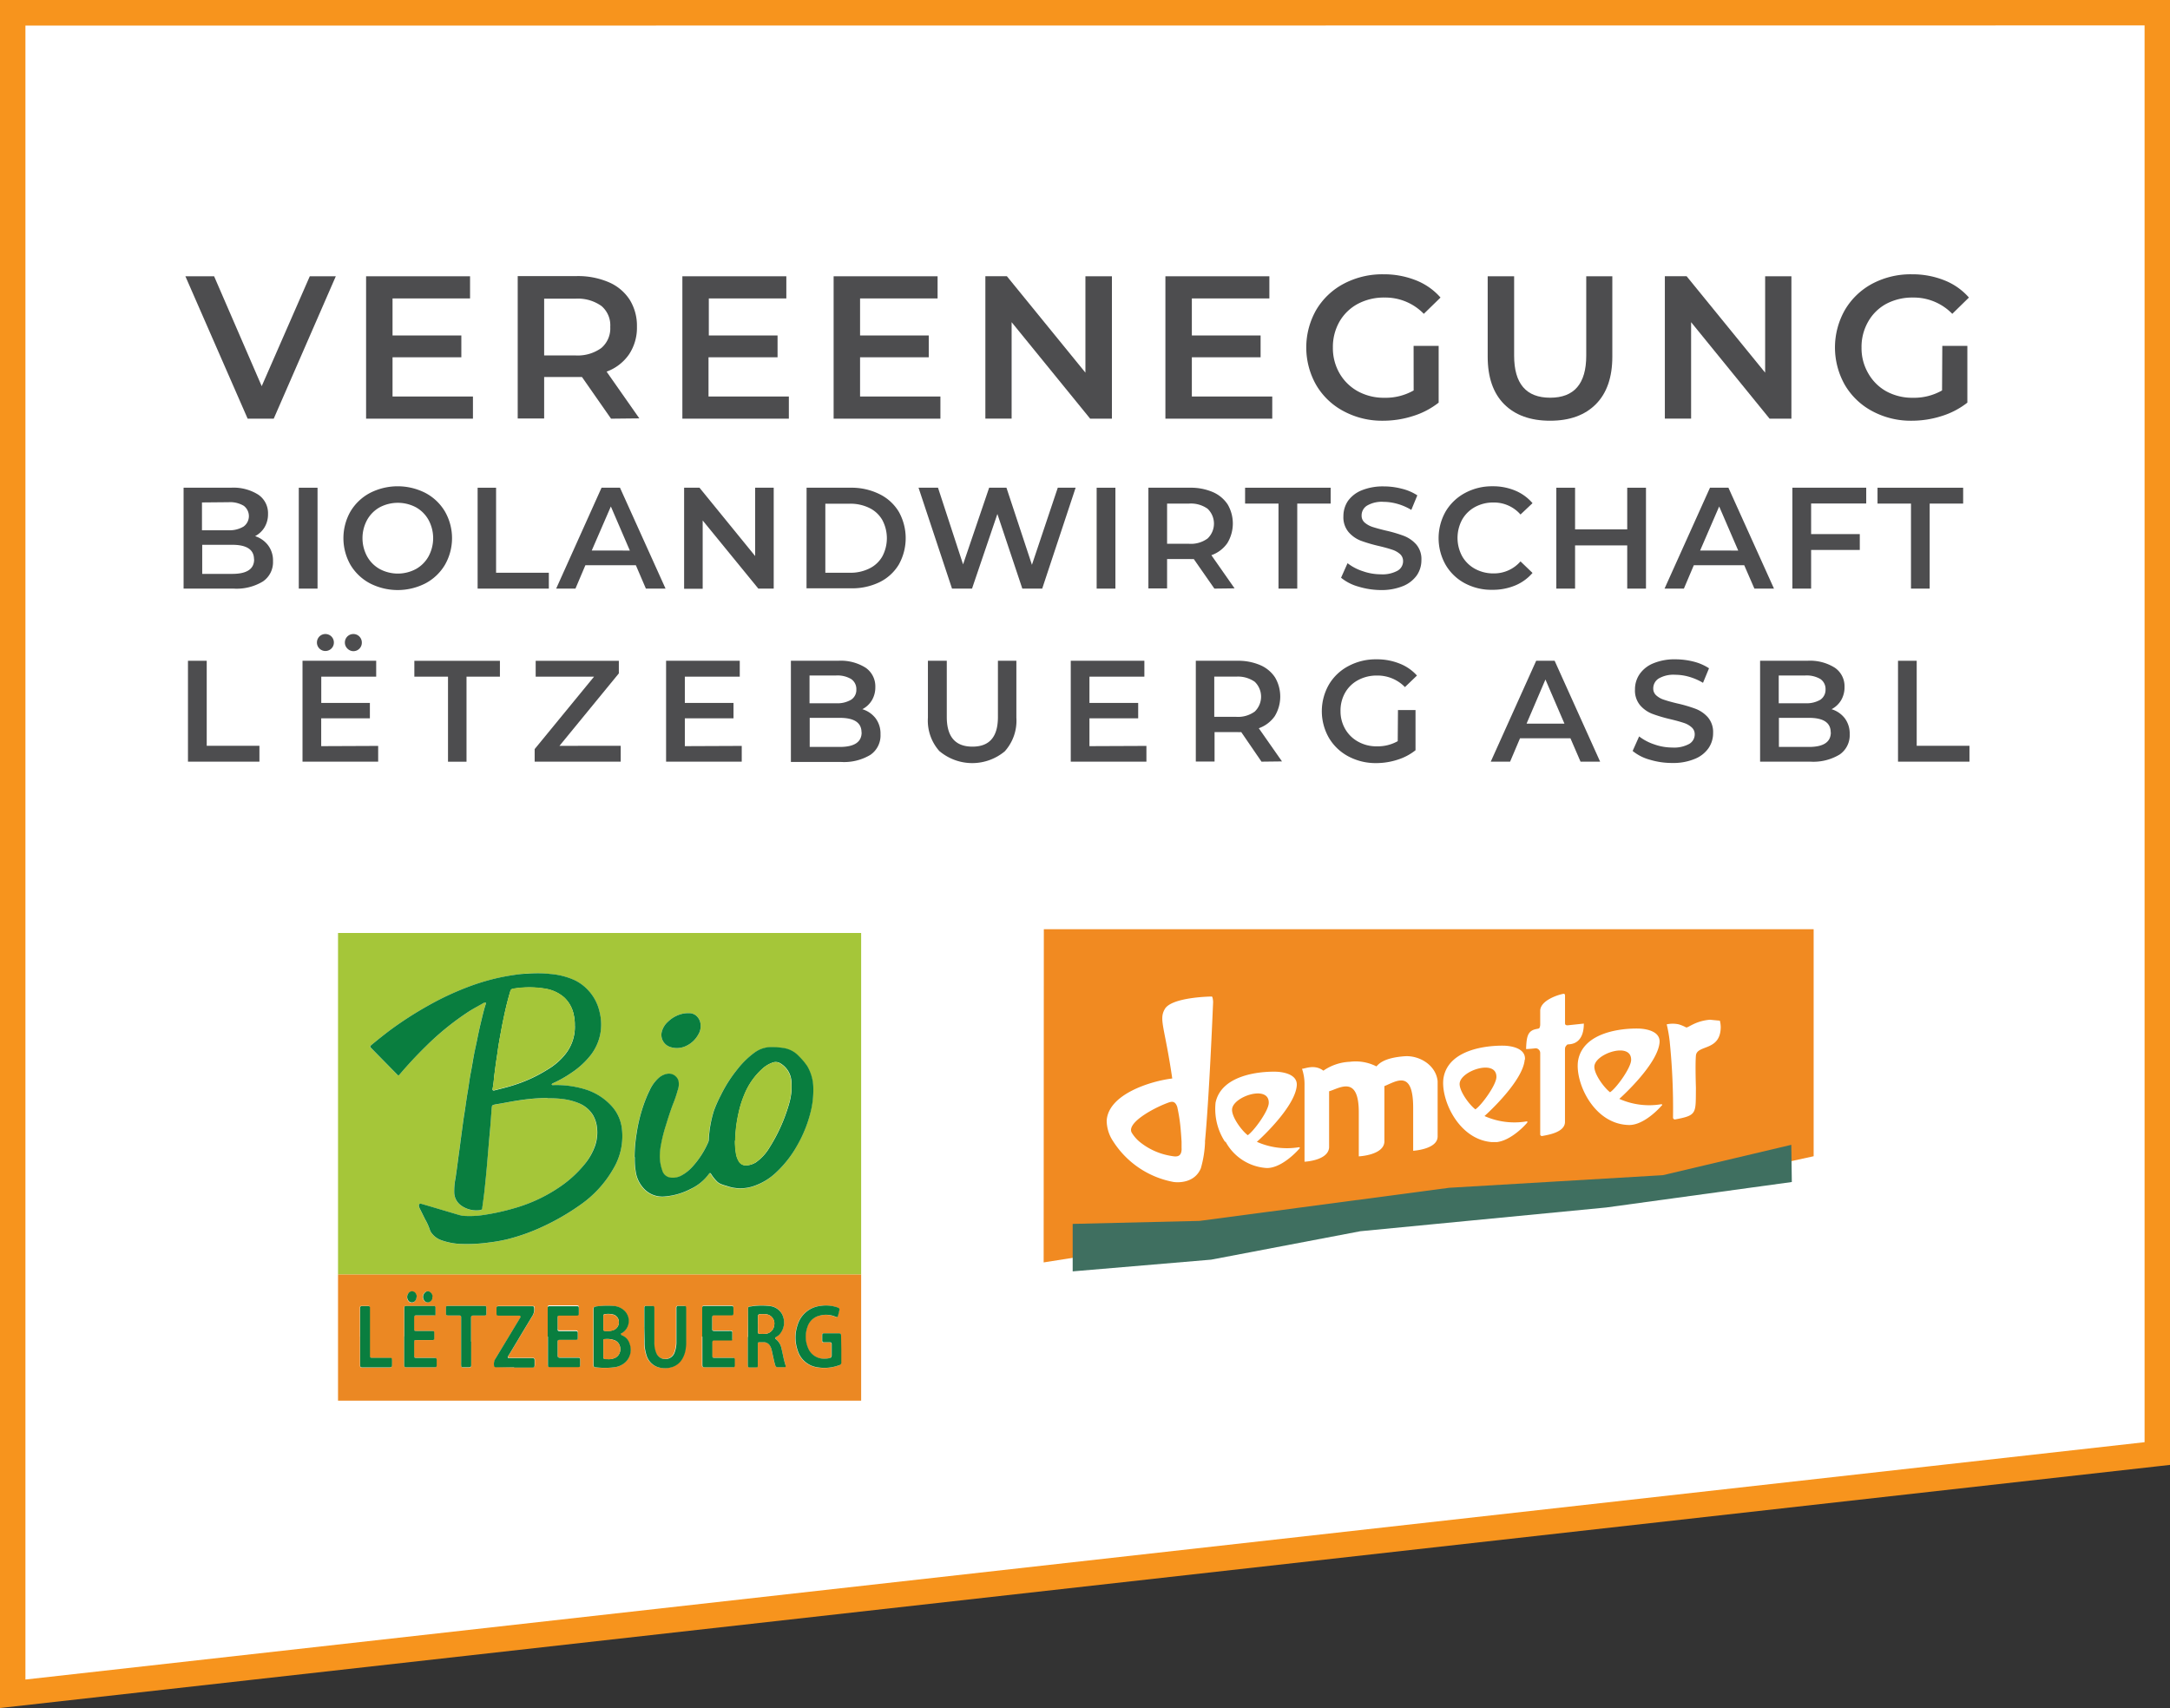 <svg id="Layer_1" data-name="Layer 1" xmlns="http://www.w3.org/2000/svg" viewBox="0 0 361.1 284.26"><rect x="0" y="0" width="361.1" height="284.26" fill="#333333" stroke="none"/><defs><style>.cls-1{fill:#fff;}.cls-2{fill:#f7941d;}.cls-3{fill:#a5c639;}.cls-4{fill:#eb8823;}.cls-5{fill:#097e3f;}.cls-6{fill:#ec7423;}.cls-7{fill:#f18a21;}.cls-8{fill:#3f6f60;}.cls-9{fill:#4d4d4f;}</style></defs><title>20190725_logo_bio_letz_vereenegung_définitif</title><polygon class="cls-1" points="2.12 2.12 2.12 281.89 358.98 241.91 358.98 2.12 2.12 2.12"/><path class="cls-2" d="M117.45,563.64V279.38h361.1v243.8l-1.88.21Zm4.23-280V558.9l352.64-39.5V283.61Z" transform="translate(-117.45 -279.38)"/><path class="cls-3" d="M232,448a4.29,4.29,0,0,0-.85.07,5,5,0,0,0-2.51,1.32,3.39,3.39,0,0,0-1.07,1.72,2.12,2.12,0,0,0,1.33,2.49,3.53,3.53,0,0,0,2.69-.13,4.46,4.46,0,0,0,2.06-1.92,2.62,2.62,0,0,0,.38-1.66,2.13,2.13,0,0,0-.76-1.5A1.85,1.85,0,0,0,232,448M223.05,472a12.7,12.7,0,0,0,.21,2.75,5.18,5.18,0,0,0,1.12,2.29,4.17,4.17,0,0,0,3.67,1.51,11.3,11.3,0,0,0,4.25-1.22,8,8,0,0,0,3.07-2.53c.15-.21.27-.19.4.06a7.16,7.16,0,0,0,.94,1.18,2.16,2.16,0,0,0,.67.44,8,8,0,0,0,.94.31,6.84,6.84,0,0,0,4.31.1,9.85,9.85,0,0,0,3.92-2.33,17.93,17.93,0,0,0,3.49-4.45,21.08,21.08,0,0,0,2.43-6.33,14.54,14.54,0,0,0,.28-3.29,7.3,7.3,0,0,0-1-3.62,10.87,10.87,0,0,0-1.42-1.69,4.36,4.36,0,0,0-2.56-1.34,13.2,13.2,0,0,0-2-.15,4.68,4.68,0,0,0-2.82.93,14.33,14.33,0,0,0-2.79,2.71,22.82,22.82,0,0,0-2.83,4.43,21.14,21.14,0,0,0-1.12,2.53,18.38,18.38,0,0,0-.85,4.77,1.45,1.45,0,0,1-.11.5,15,15,0,0,1-2.57,4,7,7,0,0,1-2,1.57,3,3,0,0,1-1.8.26,1.6,1.6,0,0,1-1.27-1.2,7.38,7.38,0,0,1-.4-2.24,11.19,11.19,0,0,1,.2-2.08,25.82,25.82,0,0,1,.81-3.14c.35-1.16.72-2.32,1.15-3.46a22.12,22.12,0,0,0,.82-2.37,3,3,0,0,0,.13-1.58,1.67,1.67,0,0,0-1.77-1.2,2.91,2.91,0,0,0-1.57.74,6.29,6.29,0,0,0-1.45,2,20.56,20.56,0,0,0-1.29,3.32,23.78,23.78,0,0,0-.88,3.8,25.22,25.22,0,0,0-.35,4.07m-14.51-9.9a18,18,0,0,1,2.64.14,10.32,10.32,0,0,1,2.63.7,4.93,4.93,0,0,1,2.34,2,5.43,5.43,0,0,1,.64,2,6.88,6.88,0,0,1-.29,3,10.08,10.08,0,0,1-1.82,3.26,19.21,19.21,0,0,1-3.54,3.32,26,26,0,0,1-8.23,3.94,37.42,37.42,0,0,1-4.89,1.07,14.87,14.87,0,0,1-3,.18,4.33,4.33,0,0,1-1.12-.16l-4.52-1.34-1.74-.51c-.36-.1-.52.07-.43.43a1.74,1.74,0,0,0,.14.38c.28.59.58,1.17.87,1.75a9.41,9.41,0,0,1,.8,1.77,1.72,1.72,0,0,0,.21.43,3.48,3.48,0,0,0,1.71,1.29,10.83,10.83,0,0,0,3.43.62,26.36,26.36,0,0,0,4.52-.25,27.16,27.16,0,0,0,3-.53,32.86,32.86,0,0,0,5.92-2.11,39.53,39.53,0,0,0,6.27-3.64,18.45,18.45,0,0,0,5.47-6,10.57,10.57,0,0,0,1.4-6.8,6.7,6.7,0,0,0-1.66-3.59,9.81,9.81,0,0,0-4.57-2.86,16.3,16.3,0,0,0-5.2-.66h-.11a.12.12,0,0,1-.07-.21.62.62,0,0,1,.19-.12,19.38,19.38,0,0,0,3.07-1.74,13.57,13.57,0,0,0,3.24-3,8.38,8.38,0,0,0,1.53-3.43,8.53,8.53,0,0,0-.11-3.66,7.73,7.73,0,0,0-1.91-3.64,7.55,7.55,0,0,0-2.17-1.63,12.17,12.17,0,0,0-4.15-1.07,18.47,18.47,0,0,0-3.24-.07c-.54,0-1.08,0-1.62.09a36.21,36.21,0,0,0-4.1.7,37.73,37.73,0,0,0-4,1.18,48.12,48.12,0,0,0-7.3,3.35,60.38,60.38,0,0,0-6.52,4.21c-1,.76-2,1.56-3,2.39-.26.22-.26.26,0,.49l4.29,4.37c.22.22.27.22.46,0,1.34-1.6,2.77-3.12,4.26-4.58a45.42,45.42,0,0,1,7.29-5.91c.81-.51,1.66-1,2.49-1.43.09-.05.18-.11.27,0s0,.16,0,.24c-.29.84-.48,1.7-.69,2.56-.27,1.1-.52,2.22-.74,3.34-.18.9-.38,1.8-.56,2.7s-.31,1.85-.49,2.76c-.22,1.09-.34,2.18-.53,3.27-.16.9-.27,1.8-.41,2.7s-.24,1.5-.34,2.25c-.19,1.38-.37,2.75-.55,4.13-.11.82-.23,1.63-.33,2.44s-.25,1.88-.4,2.81a11.62,11.62,0,0,0-.2,2.5,2.73,2.73,0,0,0,1.08,2,4.33,4.33,0,0,0,3.09.83c.36,0,.45-.11.5-.47.12-.91.26-1.83.36-2.74.16-1.5.31-3,.44-4.51.14-1.69.28-3.38.44-5.07.13-1.43.22-2.86.33-4.29,0-.34.08-.4.4-.48l.21-.05c1.3-.2,2.59-.48,3.89-.67a33,33,0,0,1,4.77-.4M173.7,491.49V434.65h87.05v56.84H173.7" transform="translate(-117.45 -279.38)"/><path class="cls-4" d="M189.38,495.21a.91.91,0,0,0-.34-.74.61.61,0,0,0-.74-.11,1,1,0,0,0-.33,1.41.71.71,0,0,0,.71.36.83.83,0,0,0,.64-.6,1.65,1.65,0,0,0,.06-.32m-2.61,0a.84.84,0,0,0-.1-.39.76.76,0,0,0-.64-.49.73.73,0,0,0-.67.37,1,1,0,0,0,0,1.16.71.71,0,0,0,1.26-.12,1.12,1.12,0,0,0,.12-.53m-9.39,6.65h0v4.67c0,.39.05.45.45.45h4.45c.33,0,.39-.07.39-.39s0-.57,0-.85-.07-.35-.34-.35h-3c-.23,0-.3-.07-.32-.3a1.61,1.61,0,0,1,0-.22V497a.25.25,0,0,0-.27-.28h-1.11a.24.24,0,0,0-.26.25v4.83m18.48.84h0c0-1.23,0-2.47,0-3.72,0-.62,0-.62.64-.61h1.58c.26,0,.33-.07.34-.33s0-.66,0-1a.24.24,0,0,0-.25-.27H192c-.26,0-.32.07-.33.34v.85c0,.35.06.4.41.4h1.66c.41,0,.46.05.46.47V506c0,.2,0,.4,0,.59s.07.37.37.38h.88c.36,0,.42-.07.42-.44Zm38.44-.8h0v4.64c0,.37.06.44.45.44h4.68a.26.26,0,0,0,.27-.29v-1a.25.25,0,0,0-.28-.27h-3.06c-.33,0-.41-.06-.41-.37V502.8c0-.32.08-.39.4-.4H239c.23,0,.3-.07.3-.28s0-.64,0-1-.08-.28-.28-.3h-2.66c-.35,0-.41-.06-.41-.41v-1.73c0-.4.07-.46.44-.46h2.73c.32,0,.37-.06.38-.36v-.81c0-.33-.05-.39-.39-.39h-4.42c-.33,0-.39.07-.39.4v4.72m-25.72,0h0v4.09c0,.21,0,.41,0,.62s.06.36.37.38h4.71c.24,0,.31-.08.32-.32v-.77c0-.42,0-.47-.46-.47h-2.87c-.37,0-.42-.05-.42-.43s0-.54,0-.81c0-.46,0-.91,0-1.37,0-.29.08-.36.37-.37h2.62c.3,0,.36-.07.37-.37v-.77c0-.36-.05-.4-.42-.4h-2.54c-.35,0-.4-.05-.4-.41v-1.73c0-.41.05-.46.47-.46h2.65c.37,0,.42-.05.42-.43v-.66c0-.43,0-.47-.45-.47h-4.5a.23.23,0,0,0-.23.24,1.61,1.61,0,0,0,0,.22c0,1.54,0,3.09,0,4.64M203,506.93H206c.4,0,.46-.07.46-.48,0-.23,0-.46,0-.7s-.06-.39-.39-.39h-3.6a1.51,1.51,0,0,1-.3,0c-.16,0-.22-.11-.15-.26a3.85,3.85,0,0,1,.23-.38c1.26-2.1,2.52-4.21,3.79-6.3a2.07,2.07,0,0,0,.35-1.25c0-.42,0-.45-.48-.45h-5.41c-.31,0-.37.06-.38.37v.81c0,.34.06.39.42.39h3.42c.16,0,.22.12.15.26s-.15.23-.21.35c-1.31,2.16-2.61,4.33-3.93,6.49a1.81,1.81,0,0,0-.28,1c0,.43.06.49.49.49Zm-18.3-5.14h0v4.68a1.2,1.2,0,0,0,0,.19.27.27,0,0,0,.28.27h4.79c.26,0,.32-.08.33-.35s0-.51,0-.77,0-.44-.45-.44h-2.91c-.33,0-.39-.06-.39-.38v-2.17c0-.37,0-.42.43-.42q1,0,2.07,0h.58a.23.23,0,0,0,.26-.25c0-.35,0-.69,0-1a.25.25,0,0,0-.26-.26h-2.69c-.35,0-.4-.06-.4-.41,0-.58,0-1.16,0-1.73,0-.4,0-.46.44-.46h2.8c.23,0,.3-.07.31-.28s0-.66,0-1a.25.25,0,0,0-.27-.28h-4.46c-.42,0-.46,0-.46.46Zm39.94-1.53h0v2.36a7,7,0,0,0,.3,2.22,3,3,0,0,0,1.78,2,3.81,3.81,0,0,0,2.14.14,3,3,0,0,0,2.07-1.46,4.59,4.59,0,0,0,.56-1.67,7.31,7.31,0,0,0,.08-1.32c0-1.77,0-3.54,0-5.31,0-.48,0-.51-.53-.51h-.77c-.26,0-.32.08-.33.34a1.62,1.62,0,0,0,0,.22v5.34a5,5,0,0,1-.3,1.84,1.62,1.62,0,0,1-1.58,1.1,1.6,1.6,0,0,1-1.49-1.07,4.68,4.68,0,0,1-.3-1.77V498.6c0-.5,0-1,0-1.51,0-.28-.07-.35-.35-.36h-.88c-.38,0-.42,0-.42.43v3.1m17.27,1.62h0v4.65c0,.34.06.39.42.4h.84c.35,0,.4-.06.4-.42s0-.81,0-1.22v-2.14c0-.37,0-.42.42-.41.22,0,.45,0,.67,0a1.24,1.24,0,0,1,1,.71,2.76,2.76,0,0,1,.22.59c.06.3.12.6.19.9.12.54.22,1.08.39,1.61a.4.4,0,0,0,.41.35h1.06c.24,0,.3-.1.24-.34s-.18-.62-.26-.93c-.14-.62-.26-1.25-.41-1.87a2.49,2.49,0,0,0-.91-1.51c-.18-.13-.17-.26,0-.37a3,3,0,0,0,.54-.39,3,3,0,0,0,.45-3.46,2.66,2.66,0,0,0-2.17-1.33,11.24,11.24,0,0,0-3,.08c-.44.06-.47.1-.47.54Zm15.51,2h0V501.7c0-.34-.07-.4-.41-.41h-2.4c-.32,0-.38.07-.37.4v.7c0,.34,0,.4.41.39l.81,0c.29,0,.36.09.36.38,0,.6,0,1.2,0,1.81,0,.29-.08.39-.37.46a3.72,3.72,0,0,1-.81.09,2.82,2.82,0,0,1-2.74-1.75,4.8,4.8,0,0,1-.09-3.59,2.77,2.77,0,0,1,2-1.84,4.1,4.1,0,0,1,2.63.18c.29.12.37.08.45-.21s.13-.55.2-.83,0-.37-.25-.48l-.24-.08a5.85,5.85,0,0,0-2.66-.2,4.47,4.47,0,0,0-3.78,3.15,6.48,6.48,0,0,0,0,4.26,4,4,0,0,0,3.22,2.81,7,7,0,0,0,3.69-.34.43.43,0,0,0,.35-.5Zm-41.23-2h0v1c0,1.21,0,2.41,0,3.61,0,.33.07.43.35.45a12.53,12.53,0,0,0,3.12,0,3.33,3.33,0,0,0,1.79-.8,2.85,2.85,0,0,0,.76-3.08,2.13,2.13,0,0,0-1.25-1.42c-.1,0-.22-.07-.22-.21s.11-.15.2-.2a2.36,2.36,0,0,0,.37-3.73,3,3,0,0,0-1.79-.77,14.13,14.13,0,0,0-2.68.06,1.35,1.35,0,0,0-.29.05c-.3.07-.36.14-.36.45ZM173.7,491.49h87.05v21H173.7Z" transform="translate(-117.45 -279.38)"/><path class="cls-5" d="M213.1,450.07a7.09,7.09,0,0,0-.18-1.81,5.34,5.34,0,0,0-1.6-2.88,6.29,6.29,0,0,0-3.1-1.44,16.07,16.07,0,0,0-5.36,0,.53.53,0,0,0-.49.42c-.36,1.21-.67,2.43-.94,3.67-.17.79-.34,1.58-.49,2.38-.18,1-.36,1.93-.52,2.9-.12.75-.21,1.51-.33,2.26-.16,1-.27,2-.41,3a18.28,18.28,0,0,1-.25,2c-.06.25.06.35.32.28,1.09-.28,2.19-.54,3.26-.89a24,24,0,0,0,5.53-2.56,10.75,10.75,0,0,0,3-2.59,7.25,7.25,0,0,0,1.57-4.7m-4.56,12a33,33,0,0,0-4.77.4c-1.3.19-2.59.47-3.89.67l-.21.05c-.32.08-.37.14-.4.48-.11,1.43-.2,2.86-.34,4.29-.15,1.69-.29,3.38-.43,5.07-.13,1.5-.28,3-.44,4.51-.1.91-.23,1.83-.36,2.74,0,.36-.14.44-.5.47a4.33,4.33,0,0,1-3.09-.83,2.73,2.73,0,0,1-1.08-2,11,11,0,0,1,.21-2.5c.14-.93.27-1.87.39-2.81s.22-1.62.33-2.44c.18-1.38.36-2.75.55-4.13.1-.75.23-1.5.34-2.25s.25-1.8.41-2.7c.19-1.09.31-2.18.53-3.27.18-.91.32-1.84.49-2.76s.38-1.8.56-2.7c.22-1.12.47-2.24.74-3.34.21-.86.4-1.72.69-2.56,0-.08.07-.17,0-.24s-.18,0-.27,0c-.83.47-1.68.92-2.49,1.43a45.42,45.42,0,0,0-7.29,5.91c-1.49,1.46-2.92,3-4.26,4.58-.19.23-.24.23-.46,0l-4.29-4.37c-.23-.23-.23-.27,0-.49,1-.83,2-1.63,3-2.39a60.38,60.38,0,0,1,6.52-4.21,48.12,48.12,0,0,1,7.3-3.35,37.06,37.06,0,0,1,4-1.18,36.21,36.21,0,0,1,4.1-.7c.54-.06,1.08-.05,1.62-.09a18.47,18.47,0,0,1,3.24.07,12.11,12.11,0,0,1,4.15,1.07,7.55,7.55,0,0,1,2.17,1.63,7.73,7.73,0,0,1,1.91,3.64,8.53,8.53,0,0,1,.11,3.66,8.38,8.38,0,0,1-1.53,3.43,13.57,13.57,0,0,1-3.24,3,19.38,19.38,0,0,1-3.07,1.74.62.62,0,0,0-.19.12c-.09.08-.05.19.07.21h.11a16.3,16.3,0,0,1,5.2.66,9.81,9.81,0,0,1,4.57,2.86,6.7,6.7,0,0,1,1.66,3.59,10.57,10.57,0,0,1-1.4,6.8,18.45,18.45,0,0,1-5.47,6,39.53,39.53,0,0,1-6.27,3.64,32.86,32.86,0,0,1-5.92,2.11,27.16,27.16,0,0,1-3,.53,26.36,26.36,0,0,1-4.52.25,10.83,10.83,0,0,1-3.43-.62,3.44,3.44,0,0,1-1.71-1.29,1.72,1.72,0,0,1-.21-.43,9.41,9.41,0,0,0-.8-1.77l-.87-1.75a1.74,1.74,0,0,1-.14-.38c-.09-.36.07-.53.43-.43l1.74.51,4.52,1.34a4.27,4.27,0,0,0,1.12.16,14.87,14.87,0,0,0,3-.18,37.42,37.42,0,0,0,4.89-1.07,26,26,0,0,0,8.23-3.94,19.21,19.21,0,0,0,3.54-3.32A10.08,10.08,0,0,0,216.5,470a6.88,6.88,0,0,0,.29-3,5.43,5.43,0,0,0-.64-2,4.93,4.93,0,0,0-2.34-2,10.32,10.32,0,0,0-2.63-.7,18,18,0,0,0-2.64-.14" transform="translate(-117.45 -279.38)"/><path class="cls-5" d="M239.77,469.2a11.37,11.37,0,0,0,.14,2,3.63,3.63,0,0,0,.44,1.36,1.34,1.34,0,0,0,1.36.76,3.29,3.29,0,0,0,1.52-.49,8,8,0,0,0,2.24-2.42,28.27,28.27,0,0,0,3.31-7.4,10,10,0,0,0,.37-3.61,3.75,3.75,0,0,0-1.85-3.06,1.46,1.46,0,0,0-1.3-.11,5,5,0,0,0-1.66,1,11.61,11.61,0,0,0-3,4.28,17,17,0,0,0-1,3.22,22.18,22.18,0,0,0-.53,4.45M223.05,472a25.22,25.22,0,0,1,.35-4.07,24.62,24.62,0,0,1,.87-3.8,21.57,21.57,0,0,1,1.3-3.32,6.29,6.29,0,0,1,1.45-2,2.9,2.9,0,0,1,1.58-.74,1.67,1.67,0,0,1,1.76,1.2,2.91,2.91,0,0,1-.14,1.58,20.06,20.06,0,0,1-.81,2.37c-.43,1.14-.8,2.3-1.15,3.46a24.07,24.07,0,0,0-.8,3.14,10.44,10.44,0,0,0-.21,2.09,7.08,7.08,0,0,0,.4,2.23,1.61,1.61,0,0,0,1.27,1.2,3,3,0,0,0,1.8-.26,6.84,6.84,0,0,0,2-1.57,14.87,14.87,0,0,0,2.57-4,1.25,1.25,0,0,0,.11-.5,18.81,18.81,0,0,1,.85-4.77,21.14,21.14,0,0,1,1.12-2.53,22.82,22.82,0,0,1,2.83-4.43,14.33,14.33,0,0,1,2.79-2.71,4.68,4.68,0,0,1,2.82-.93,13.2,13.2,0,0,1,2,.15,4.36,4.36,0,0,1,2.56,1.34,10.87,10.87,0,0,1,1.42,1.69,7.3,7.3,0,0,1,1,3.62,15.19,15.19,0,0,1-.28,3.29,21.52,21.52,0,0,1-2.43,6.34,18.27,18.27,0,0,1-3.48,4.44,10,10,0,0,1-3.93,2.33,6.77,6.77,0,0,1-4.31-.1,8,8,0,0,1-.94-.31,2,2,0,0,1-.67-.44,7.16,7.16,0,0,1-.94-1.18c-.13-.25-.25-.26-.4-.05a7.89,7.89,0,0,1-3.07,2.51,11.13,11.13,0,0,1-4.25,1.23,4.17,4.17,0,0,1-3.67-1.51,5.18,5.18,0,0,1-1.12-2.29,12.7,12.7,0,0,1-.21-2.75" transform="translate(-117.45 -279.38)"/><path class="cls-5" d="M232,448a1.85,1.85,0,0,1,1.27.39,2.13,2.13,0,0,1,.76,1.5,2.64,2.64,0,0,1-.38,1.66,4.46,4.46,0,0,1-2.06,1.92,3.53,3.53,0,0,1-2.69.13,2.12,2.12,0,0,1-1.33-2.49,3.39,3.39,0,0,1,1.07-1.72,5.05,5.05,0,0,1,2.51-1.32A4.29,4.29,0,0,1,232,448" transform="translate(-117.45 -279.38)"/><path class="cls-5" d="M217.85,499.48h0v.7c0,.67-.09.72.7.71a2.53,2.53,0,0,0,1.18-.24,1.4,1.4,0,0,0,.69-1.4,1.26,1.26,0,0,0-.91-1.1,3.62,3.62,0,0,0-1.35-.07c-.23,0-.31.12-.31.37s0,.69,0,1m0,4.43h0c0,.33,0,.66,0,1,0,.7,0,.67.66.69a2.52,2.52,0,0,0,1.35-.24,1.55,1.55,0,0,0,.8-1.51,1.5,1.5,0,0,0-.9-1.37,3.54,3.54,0,0,0-1.55-.22c-.29,0-.36.07-.36.37s0,.86,0,1.29m-1.63-2v-4.61c0-.31.06-.39.36-.45a1.35,1.35,0,0,1,.29-.05,14.13,14.13,0,0,1,2.68-.06,2.91,2.91,0,0,1,1.79.77,2.37,2.37,0,0,1-.37,3.74c-.09,0-.2.07-.2.19s.12.17.22.21a2.13,2.13,0,0,1,1.25,1.42,2.85,2.85,0,0,1-.76,3.08,3.33,3.33,0,0,1-1.79.8,12.53,12.53,0,0,1-3.12,0c-.28,0-.35-.12-.35-.45,0-1.2,0-2.4,0-3.61v-1Z" transform="translate(-117.45 -279.38)"/><path class="cls-5" d="M257.45,503.91v2.17a.43.43,0,0,1-.35.5,7,7,0,0,1-3.69.34,4,4,0,0,1-3.22-2.8,6.51,6.51,0,0,1,0-4.27,4.47,4.47,0,0,1,3.78-3.13,5.84,5.84,0,0,1,2.66.19l.24.08c.27.12.31.21.25.49l-.2.82c-.08.3-.16.33-.45.21a4,4,0,0,0-2.63-.17,2.76,2.76,0,0,0-2,1.82,4.79,4.79,0,0,0,.09,3.59,2.82,2.82,0,0,0,2.74,1.75,3.72,3.72,0,0,0,.81-.09c.29-.07.36-.17.37-.46,0-.6,0-1.2,0-1.8,0-.3-.07-.38-.36-.38l-.81,0c-.36,0-.42-.05-.41-.39v-.7c0-.33,0-.4.37-.4H257c.34,0,.41.07.41.41Z" transform="translate(-117.45 -279.38)"/><path class="cls-5" d="M243.58,499.75h0c0,.43,0,.86,0,1.29,0,.26.07.33.33.33a5.49,5.49,0,0,0,.81,0,1.6,1.6,0,0,0,1.56-1.44,1.54,1.54,0,0,0-1.42-1.83,5.89,5.89,0,0,0-.84,0c-.39,0-.44.09-.45.47v1.18m-1.64,2.13v-4.53c0-.44,0-.48.47-.54a11.23,11.23,0,0,1,3-.08,2.66,2.66,0,0,1,2.17,1.33,3,3,0,0,1-.45,3.46,2.51,2.51,0,0,1-.54.38c-.19.12-.2.24,0,.37a2.57,2.57,0,0,1,.91,1.52c.15.62.27,1.25.41,1.87.08.31.17.62.26.93s0,.33-.24.33-.71,0-1.06,0a.4.4,0,0,1-.41-.35c-.17-.53-.27-1.08-.39-1.61-.07-.3-.13-.61-.2-.9a2.1,2.1,0,0,0-.22-.59,1.21,1.21,0,0,0-1-.71l-.67,0c-.38,0-.42,0-.42.42v2.14c0,.41,0,.81,0,1.22s0,.41-.4.42h-.84c-.36,0-.41-.06-.42-.4v-4.65Z" transform="translate(-117.45 -279.38)"/><path class="cls-5" d="M224.67,500.26v-3.09c0-.39,0-.43.41-.44H226c.28,0,.34.08.34.36,0,.5,0,1,0,1.51v4.13a4.49,4.49,0,0,0,.3,1.77,1.59,1.59,0,0,0,1.48,1.07,1.62,1.62,0,0,0,1.59-1.1,5,5,0,0,0,.3-1.84v-5.34a1.62,1.62,0,0,1,0-.22c0-.27.07-.33.33-.34h.77c.5,0,.53,0,.53.51,0,1.77,0,3.54,0,5.31a7.31,7.31,0,0,1-.08,1.32,4.48,4.48,0,0,1-.56,1.66,3,3,0,0,1-2.07,1.47,3.81,3.81,0,0,1-2.14-.14,3,3,0,0,1-1.78-2,7,7,0,0,1-.3-2.22Z" transform="translate(-117.45 -279.38)"/><path class="cls-5" d="M184.73,501.79v-4.6c0-.42,0-.46.47-.46h4.45a.25.25,0,0,1,.27.28c0,.33,0,.66,0,1s-.08.28-.31.28h-2.8c-.38,0-.44.06-.44.46v1.73c0,.35,0,.41.41.41h2.68a.25.25,0,0,1,.26.26v1a.24.24,0,0,1-.26.25H186.8c-.37,0-.43,0-.43.42V505c0,.32.06.38.39.38h2.91c.41,0,.45.05.45.44s0,.52,0,.77-.06.34-.32.34-.59,0-.88,0H185a.27.27,0,0,1-.29-.28,1.08,1.08,0,0,1,0-.18v-4.68Z" transform="translate(-117.45 -279.38)"/><path class="cls-5" d="M203,506.93h-2.87c-.43,0-.47-.06-.49-.49a1.68,1.68,0,0,1,.29-1l3.92-6.49c.06-.12.15-.23.21-.35s0-.23-.15-.26h-3.42c-.36,0-.42-.05-.42-.39v-.81c0-.31.07-.36.38-.37h5.41c.44,0,.45,0,.48.45a2,2,0,0,1-.35,1.24c-1.27,2.1-2.53,4.21-3.79,6.31a3.85,3.85,0,0,0-.23.38c-.07.15,0,.24.15.26a2.71,2.71,0,0,0,.29,0h3.61c.33,0,.38.06.39.39v.7c0,.41-.06.48-.46.48H203" transform="translate(-117.45 -279.38)"/><path class="cls-5" d="M208.59,501.84V497a.23.23,0,0,1,.24-.23h4.49c.42,0,.45,0,.45.47v.66c0,.38-.05.43-.42.43H210.7c-.42,0-.47,0-.47.45,0,.58,0,1.15,0,1.73,0,.35.05.41.4.41h2.55c.36,0,.4.05.41.39V502c0,.31-.07.37-.37.37H210.6c-.3,0-.37.08-.37.37,0,.46,0,.91,0,1.37,0,.27,0,.54,0,.81s.05.43.42.43h2.87c.42,0,.46,0,.46.47,0,.25,0,.51,0,.77s-.07.31-.31.32H209c-.31,0-.37-.08-.37-.38s0-.41,0-.62v-4.09Z" transform="translate(-117.45 -279.38)"/><path class="cls-5" d="M234.3,501.84v-4.71c0-.33.06-.4.38-.4h4.43c.34,0,.38.06.39.39v.81c0,.3-.06.36-.38.36H236.4c-.38,0-.44.06-.45.45v1.74c0,.34.06.41.41.41h2.43a1.7,1.7,0,0,1,.22,0c.22,0,.29.08.29.3s0,.64,0,1-.07.27-.3.28h-1c-.54,0-1.09,0-1.62,0-.32,0-.4.07-.4.38V505c0,.31.07.37.4.37h3.07a.26.26,0,0,1,.28.27v1a.26.26,0,0,1-.26.29h-4.69c-.39,0-.45-.07-.45-.44v-4.65Z" transform="translate(-117.45 -279.38)"/><path class="cls-5" d="M195.86,502.66v3.83c0,.37-.05.43-.42.44h-.88c-.3,0-.36-.07-.37-.38s0-.39,0-.59v-7.18c0-.42,0-.47-.46-.47h-1.66c-.35,0-.41-.05-.41-.4s0-.57,0-.85.06-.33.32-.34h6.15a.24.24,0,0,1,.25.27q0,.5,0,1c0,.26-.07.33-.33.33h-1.58c-.64,0-.64,0-.64.61,0,1.25,0,2.48,0,3.73Z" transform="translate(-117.45 -279.38)"/><path class="cls-5" d="M177.38,501.81V497a.24.24,0,0,1,.26-.25h1.11a.25.25,0,0,1,.27.28v7.81a1.61,1.61,0,0,0,0,.22c0,.23.09.3.32.3h3c.27,0,.33.06.34.35s0,.57,0,.85-.08.39-.4.39h-4.45c-.4,0-.45-.06-.45-.45Z" transform="translate(-117.45 -279.38)"/><path class="cls-5" d="M186.77,495.17a1.11,1.11,0,0,1-.12.52.71.71,0,0,1-1.26.12,1,1,0,0,1,0-1.16.73.73,0,0,1,.67-.37.76.76,0,0,1,.64.49.85.85,0,0,1,.1.4" transform="translate(-117.45 -279.38)"/><path class="cls-5" d="M189.38,495.21a1.64,1.64,0,0,1,0,.32.86.86,0,0,1-.65.6.7.7,0,0,1-.71-.36,1,1,0,0,1,.33-1.41.61.61,0,0,1,.74.11.91.91,0,0,1,.34.74" transform="translate(-117.45 -279.38)"/><path class="cls-3" d="M213.1,450.07a7.25,7.25,0,0,1-1.57,4.7,10.92,10.92,0,0,1-3,2.59,24,24,0,0,1-5.53,2.56c-1.07.35-2.17.61-3.26.89-.26.07-.38,0-.32-.27a18.94,18.94,0,0,0,.25-2c.14-1,.25-2,.41-3,.13-.75.21-1.51.33-2.26.17-1,.34-1.94.52-2.9.16-.8.32-1.59.49-2.38.27-1.24.58-2.46.94-3.67a.54.54,0,0,1,.49-.43,16.28,16.28,0,0,1,5.35,0,6.35,6.35,0,0,1,3.11,1.43,5.4,5.4,0,0,1,1.6,2.89,7.09,7.09,0,0,1,.18,1.81" transform="translate(-117.45 -279.38)"/><path class="cls-3" d="M239.77,469.2a22.18,22.18,0,0,1,.53-4.45,18.13,18.13,0,0,1,1-3.23,11.66,11.66,0,0,1,3-4.27,4.85,4.85,0,0,1,1.66-1,1.46,1.46,0,0,1,1.3.11,3.78,3.78,0,0,1,1.85,3.06,10,10,0,0,1-.37,3.61,28.27,28.27,0,0,1-3.31,7.4,7.7,7.7,0,0,1-2.24,2.41,3.19,3.19,0,0,1-1.52.5,1.34,1.34,0,0,1-1.36-.76,3.63,3.63,0,0,1-.44-1.36,12.4,12.4,0,0,1-.14-2" transform="translate(-117.45 -279.38)"/><path class="cls-4" d="M217.85,503.91c0-.43,0-.86,0-1.29s.07-.38.36-.37a3.54,3.54,0,0,1,1.55.22,1.5,1.5,0,0,1,.9,1.37,1.55,1.55,0,0,1-.8,1.51,2.52,2.52,0,0,1-1.35.24c-.66,0-.67,0-.66-.69,0-.33,0-.66,0-1Z" transform="translate(-117.45 -279.38)"/><path class="cls-4" d="M217.85,499.48c0-.34,0-.68,0-1s.08-.36.31-.37a3.43,3.43,0,0,1,1.35.08,1.25,1.25,0,0,1,.91,1.09,1.37,1.37,0,0,1-.69,1.39,2.42,2.42,0,0,1-1.18.25c-.79,0-.7,0-.7-.71v-.7Z" transform="translate(-117.45 -279.38)"/><path class="cls-4" d="M243.58,499.75v-1.18c0-.38.06-.44.45-.46a3.93,3.93,0,0,1,.84,0,1.53,1.53,0,0,1,1.42,1.83,1.59,1.59,0,0,1-1.56,1.43,7.33,7.33,0,0,1-.81,0c-.26,0-.33-.07-.33-.33C243.58,500.61,243.58,500.18,243.58,499.75Z" transform="translate(-117.45 -279.38)"/><polygon class="cls-6" points="174.1 155.04 301.41 155.04 301.41 192.24 276.48 197.63 238.31 199.57 174.06 209.64 174.1 155.04"/><path class="cls-1" d="M374.08,447.86c.08-1.63,2.65-2.5,3.51-2.68a.22.22,0,0,1,.27.21v4.49c0,.3.18.37.4.35l2.48-.28c0,.25.14,3.08-2.14,3.35-.4.05-.38.06-.54.23s-.19.37-.19.87c0,2.92,0,10.94,0,11.46-.08,1.61-2.59,2-3.46,2.19a.26.26,0,0,1-.31-.21V454.71c0-.49-.27-.83-.75-.76s-1.14.1-1.4.12c.07-1.87.2-2.88,1.42-3.19.35-.08.53-.09.61-.2a1.31,1.31,0,0,0,.11-.58c0-.81,0-2.17,0-2.24" transform="translate(-117.45 -279.38)"/><path class="cls-1" d="M373.45,453.37a1.22,1.22,0,0,1,1.19,1.34v12.71c.91-.19,2.58-.59,2.63-1.59,0-.5,0-8.51,0-11.43v-.17a1.34,1.34,0,0,1,.35-1.09,1.14,1.14,0,0,1,.89-.41c1.14-.13,1.52-1.14,1.61-2.14l-2,.21a.86.86,0,0,1-.89-.94v-4c-1,.3-2.59,1.05-2.64,2,0,.12,0,1.43,0,2.22a1.79,1.79,0,0,1-.2.89,1,1,0,0,1-.72.39l-.23.06c-.65.16-.87.55-1,2l.72-.07.21,0m.89,15.26a.87.87,0,0,1-.57-.22.76.76,0,0,1-.26-.57V454.71a.64.64,0,0,0,0-.21c-.37.06-1.09.11-1.42.13l-.63,0-.06-.63c.06-1.69.12-3.28,1.85-3.71l.27-.06h0a.76.76,0,0,0,0-.16c0-.83,0-2.2,0-2.28.12-2.36,3.93-3.19,4-3.2l.16,0a.79.79,0,0,1,.79.79v4.24l2.9-.33,0,.67c0,2.3-1,3.7-2.64,3.89a1.81,1.81,0,0,0-.22,0,1.62,1.62,0,0,0,0,.32v.18c0,3,0,11,0,11.48-.1,2-2.66,2.48-3.76,2.7Z" transform="translate(-117.45 -279.38)"/><path class="cls-1" d="M343.83,464.59c.06-6.22-3.13-3.93-4.71-3.49v8.95c-.15,2.11-3.92,2.26-3.92,2.26V460.2a7.71,7.71,0,0,0-.4-2.64c.48,0,2-.77,3.41.31a7.94,7.94,0,0,1,4.21-1.42,7.23,7.23,0,0,1,4.22.74c.43-.48,1.3-1.38,4.46-1.61,2.33-.17,5,1.37,5.26,4,0,.31,0,8.74,0,8.74,0,2-3.88,2.26-3.88,2.26v-6.8c0-6.15-2.7-4.23-4.58-3.46v8.86c-.15,2.12-4.07,2.29-4.07,2.29Z" transform="translate(-117.45 -279.38)"/><path class="cls-1" d="M335.53,458a10.75,10.75,0,0,1,.24,2.18v11.49c1-.14,2.7-.54,2.78-1.67v-9.35l.42-.12a6.16,6.16,0,0,0,.71-.25,6.08,6.08,0,0,1,2.11-.54,2.14,2.14,0,0,1,1.56.63c.72.73,1.07,2.11,1,4.22v6.2c1.11-.16,2.85-.62,2.93-1.7v-9.21l.35-.14c.19-.08.38-.16.58-.26a5.93,5.93,0,0,1,2.29-.68,2,2,0,0,1,1.87,1.19,8.25,8.25,0,0,1,.63,3.75v6.15c1.08-.16,2.74-.62,2.74-1.63,0-3.32,0-8.37,0-8.69-.23-2.27-2.62-3.59-4.64-3.43-3,.22-3.77,1.06-4.08,1.42l-.32.36-.41-.25a5.88,5.88,0,0,0-3-.7c-.32,0-.61,0-.85,0a7.72,7.72,0,0,0-3.84,1.23l-.35.39-.43-.31a2.18,2.18,0,0,0-1.37-.46,4,4,0,0,0-1,.14m-.9,14.9V460.2a7.21,7.21,0,0,0-.36-2.42l-.34-.84.9,0,.33-.06a5.64,5.64,0,0,1,1.33-.19,3.36,3.36,0,0,1,1.68.43,9.84,9.84,0,0,1,4.21-1.28,8,8,0,0,1,4.15.6c.71-.65,1.9-1.28,4.53-1.47s5.56,1.51,5.87,4.47c0,.32,0,6.81,0,8.8,0,2.55-4.24,2.82-4.42,2.83l-.6,0v-7.4a7.47,7.47,0,0,0-.5-3.22.89.89,0,0,0-.86-.58,5.14,5.14,0,0,0-1.82.59l-.26.11v8.49c-.18,2.64-4.43,2.85-4.62,2.86l-.59,0v-7.43c0-2.19-.38-3.06-.72-3.41-.51-.51-1.55-.17-2.44.17l-.41.16v8.54c-.18,2.63-4.29,2.83-4.47,2.83Z" transform="translate(-117.45 -279.38)"/><path class="cls-1" d="M403.43,449.62a4.4,4.4,0,0,1,.13,1.08c0,3.88-3.58,2.73-3.73,4.51-.12,1.39,0,5.14,0,5.14,0,4,.22,4.33-3.16,5-.07,0-.13,0-.19-.08s-.08-.16-.1-.29a108,108,0,0,0-.5-12,21.77,21.77,0,0,0-.45-2.65,4,4,0,0,1,1.81-.05,6.69,6.69,0,0,1,1.14.49c.35,0,1.36-1,3.57-1.22l1.48.14" transform="translate(-117.45 -279.38)"/><path class="cls-1" d="M396.11,450.7c.09.45.22,1.16.33,2.14a107.36,107.36,0,0,1,.52,11.85c2.28-.44,2.28-.6,2.29-3.52v-.83c0-.13-.12-3.77,0-5.17.09-1.07,1-1.44,1.72-1.73a2.54,2.54,0,0,0,2-2.74,3.84,3.84,0,0,0,0-.55l-1.05-.1a6.46,6.46,0,0,0-2.69.91,1.75,1.75,0,0,1-.82.32,1.18,1.18,0,0,1-.53-.19,4,4,0,0,0-.67-.31l-.16,0a4.57,4.57,0,0,0-.92-.06m.53,15.21a.79.79,0,0,1-.57-.27.93.93,0,0,1-.26-.63,109.34,109.34,0,0,0-.5-12,23.41,23.41,0,0,0-.43-2.56l-.14-.52.51-.17a4.78,4.78,0,0,1,2-.09,3.23,3.23,0,0,1,1.19.45h0l.23-.12a7.59,7.59,0,0,1,3.25-1.06c.1,0,1.42.12,1.61.15l.34.05.12.32a5.11,5.11,0,0,1,.16,1.29,3.64,3.64,0,0,1-2.72,3.78c-.76.31-1,.44-1,.76-.12,1.34,0,5,0,5.07v.85c0,3.38-.13,4-3.61,4.71Z" transform="translate(-117.45 -279.38)"/><path class="cls-1" d="M365.67,469.81l.48,0a2.72,2.72,0,0,0,.49,0Zm-50.91,1c0,1.42-1.07,1.17-1.82,1.07a11.68,11.68,0,0,1-5.08-2.06h-4.3a15.16,15.16,0,0,0,9.85,5.93c.85.11,3.49.15,4.5-2a15.35,15.35,0,0,0,.68-3.92h-3.85c0,.36,0,.69,0,1m19.25-.17a13.41,13.41,0,0,1-6.87-.79l0,0H322a8.32,8.32,0,0,0,6.73,3.88c2.06,0,4.33-1.74,5.4-2.86a.18.18,0,0,0,.05-.08c0-.06,0-.13-.13-.12" transform="translate(-117.45 -279.38)"/><path class="cls-1" d="M366.24,470.4h-.1l-.51,0,0-1.14h1l.06,1.14a3.62,3.62,0,0,1-.46,0m-43.12,0a7.52,7.52,0,0,0,5.59,2.74l.06.57v-.57a6.86,6.86,0,0,0,3.9-1.76h-.42a13.65,13.65,0,0,1-5.32-1Zm5.65,3.88h-.08a8.91,8.91,0,0,1-7.2-4.13l-.61-.89h7.85l-.5.43a14.36,14.36,0,0,0,5.65.4H334a.68.68,0,0,1,.53.24l.17.21,0,.35a.69.69,0,0,1-.21.38c-.28.3-3,3-5.72,3m-24-3.88a14.63,14.63,0,0,0,8.75,4.79,4.64,4.64,0,0,0,.61,0,3.46,3.46,0,0,0,3.3-1.72,10.29,10.29,0,0,0,.57-3.11h-2.63v.43c0,1.11-.59,1.71-1.6,1.71a4.51,4.51,0,0,1-.73-.07l-.14,0a12.26,12.26,0,0,1-5.19-2.05Zm9.36,6a6.88,6.88,0,0,1-.75,0,15.77,15.77,0,0,1-10.25-6.18l-.62-.89h5.58l.16.11a11.05,11.05,0,0,0,4.8,1.95l.15,0a3.68,3.68,0,0,0,.57.06c.27,0,.44,0,.45-.59,0-.29,0-.61,0-1l0-.59h5.08l-.07.63c-.33,3.16-.57,3.88-.79,4.18a4.41,4.41,0,0,1-4.28,2.3" transform="translate(-117.45 -279.38)"/><path class="cls-1" d="M362.91,463.76c-1.05-.79-2.61-2.94-2.59-4.09,0-2.1,6.11-4.1,6.06-1.12,0,1.27-2.46,4.57-3.47,5.21m8.45,1.93a12.27,12.27,0,0,1-6.9-.86c.83-.72,6.36-5.73,6.63-9.08.18-2.16-3.2-2.23-3.41-2.24-2.95-.06-9,.62-10,5-.7,3.22,2.19,10,7.84,10.53h1c1.93-.23,3.94-2,4.94-3.11a.73.73,0,0,0,.05-.09c0-.06,0-.14-.14-.13M385.19,461c-1-.78-2.59-2.94-2.58-4.1,0-2.09,6.11-4.09,6.06-1.11,0,1.27-2.47,4.57-3.48,5.21m8.46,1.93a12.36,12.36,0,0,1-6.9-.86c.83-.72,6.35-5.73,6.63-9.08.18-2.16-3.2-2.23-3.42-2.24-2.94-.07-9,.62-10,5-.72,3.32,2.35,10.42,8.32,10.56,2.07.05,4.35-1.9,5.42-3.13a.2.2,0,0,0,.06-.09c0-.07,0-.14-.14-.13m-68.39,5c-1.05-.79-2.6-2.94-2.59-4.1,0-2.1,6.11-4.09,6.06-1.11,0,1.26-2.46,4.56-3.47,5.21M330,457.74c-2.95-.07-9,.61-10,5A9.44,9.44,0,0,0,321.6,469h5.26c1-.85,6.31-5.75,6.58-9,.19-2.16-3.19-2.23-3.41-2.23m-10.71-12.11c-.36,0-6.65.12-7.73,2-1,1.7,0,2.86,1.25,11.17-3.39.39-10.54,2.45-10.82,6.81a5.91,5.91,0,0,0,1.1,3.39h4.31a6.07,6.07,0,0,1-1.27-1.46c-.94-1.52,3.35-3.87,5.77-4.77.79-.29,1.34-.44,1.71.61a26.09,26.09,0,0,1,.57,3.59c.07.74.12,1.42.14,2h3.88c.68-7,1.25-20.26,1.35-22.49,0-.23-.08-.93-.26-.9" transform="translate(-117.45 -279.38)"/><path class="cls-1" d="M386.87,454.89c-1.58,0-3.68,1.18-3.69,2.06s1.09,2.48,2,3.36c1.05-1,2.87-3.62,2.89-4.49a.83.83,0,0,0-.2-.62,1.46,1.46,0,0,0-1-.31m-1.71,6.85-.31-.24c-1.14-.86-2.83-3.16-2.81-4.56,0-1.82,2.94-3.19,4.83-3.19a2.49,2.49,0,0,1,1.84.65,1.93,1.93,0,0,1,.53,1.44c0,1.57-2.67,5-3.74,5.68Zm-20.58-4.13c-1.58,0-3.68,1.18-3.69,2.07s1.09,2.47,2,3.35c1.05-1,2.87-3.62,2.89-4.49a.83.83,0,0,0-.2-.62,1.46,1.46,0,0,0-1-.31m-1.7,6.85-.32-.24c-1.14-.86-2.83-3.16-2.81-4.56,0-1.82,2.94-3.19,4.83-3.19a2.51,2.51,0,0,1,1.84.64,2,2,0,0,1,.53,1.45c0,1.56-2.67,5-3.74,5.69Zm26.69-13.1c-1.34,0-8.09.22-9,4.52-.33,1.57.3,4.5,2.15,6.84a7.37,7.37,0,0,0,5.63,3l.07.57v-.57c1.4,0,2.95-1.06,4-2h-.54a12.59,12.59,0,0,1-5.42-1.11l-.69-.41.6-.52c2.13-1.85,6.22-6.05,6.44-8.7a1,1,0,0,0-.25-.79,4.08,4.08,0,0,0-2.61-.83Zm-1.18,15.53h-.09a8.48,8.48,0,0,1-6.51-3.46c-1.84-2.34-2.83-5.61-2.36-7.79,1.09-5,8-5.43,10.14-5.43h.4a5.16,5.16,0,0,1,3.45,1.2,2.17,2.17,0,0,1,.53,1.65c-.26,3.13-4.45,7.29-6.16,8.88a13.08,13.08,0,0,0,5.73.47l.17,0a.66.66,0,0,1,.53.25l.17.22-.05.37a.78.78,0,0,1-.23.38c-1.29,1.48-3.61,3.27-5.72,3.27m-61.46-5.05c-1.58,0-3.68,1.17-3.69,2.05s1.1,2.48,2,3.36c1.05-1,2.86-3.61,2.88-4.48a.83.83,0,0,0-.2-.63,1.49,1.49,0,0,0-1-.3m-1.33,6.61h1c2.16-1.91,6-5.95,6.23-8.52a1,1,0,0,0-.24-.8,4.05,4.05,0,0,0-2.61-.82h-.41c-1.34,0-8.07.21-9,4.52a8.74,8.74,0,0,0,1.32,5.62h3c-1.15-.86-2.83-3.15-2.82-4.56,0-1.82,2.94-3.19,4.83-3.19a2.55,2.55,0,0,1,1.85.65,1.93,1.93,0,0,1,.52,1.45c0,1.54-2.61,4.93-3.7,5.66m1.47,1.14h-5.78l-.17-.27a10.07,10.07,0,0,1-1.63-6.73c1.09-5,8-5.43,10.12-5.43H330a5.17,5.17,0,0,1,3.44,1.2A2.12,2.12,0,0,1,334,460c-.3,3.69-6.11,8.85-6.78,9.43Zm40.23-15.51c-1.35,0-8.11.22-9.05,4.53a9.26,9.26,0,0,0,1.95,6.57,7.57,7.57,0,0,0,5.39,3.27h.88a7.57,7.57,0,0,0,3.66-2h-.54a12.59,12.59,0,0,1-5.42-1.11l-.68-.4.6-.53c2.13-1.85,6.21-6.06,6.43-8.7a1,1,0,0,0-.25-.79,4.17,4.17,0,0,0-2.61-.83Zm-.75,15.51h-1a8.68,8.68,0,0,1-6.26-3.74c-1.71-2.32-2.59-5.4-2.14-7.49,1.09-5,8.05-5.42,10.16-5.42h.39a5.12,5.12,0,0,1,3.43,1.2,2.15,2.15,0,0,1,.54,1.66c-.26,3.1-4.45,7.28-6.16,8.87a13.08,13.08,0,0,0,5.73.47l.16,0a.71.71,0,0,1,.55.26l.17.23-.06.36a1,1,0,0,1-.16.3c-1.22,1.4-3.33,3.08-5.31,3.32Zm-51.65-1.14h2.81c.41-4.44.84-11.65,1.27-21.45l0-.5a2.13,2.13,0,0,0,0-.3c-2.27.05-6.23.57-6.89,1.73-.49.88-.39,1.54.15,4.22.3,1.51.71,3.58,1.16,6.59l.09.59-.59.06c-3.25.37-10.06,2.38-10.31,6.28a5.15,5.15,0,0,0,.85,2.78h2.64a4.47,4.47,0,0,1-.41-.59,1.47,1.47,0,0,1-.12-1.3c.65-1.89,4.68-3.75,6.18-4.3a2.94,2.94,0,0,1,1-.26c.64,0,1.12.41,1.4,1.2a27.29,27.29,0,0,1,.6,3.73c.05.54.09,1.05.12,1.52m3.84,1.14H313.8l0-.55c0-.6-.07-1.26-.14-2a25.69,25.69,0,0,0-.55-3.53c-.14-.37-.26-.37-.31-.37a2.39,2.39,0,0,0-.65.18c-2.36.87-5.13,2.53-5.5,3.61a.36.36,0,0,0,0,.33,5.39,5.39,0,0,0,1.16,1.31l1.2,1h-6.2l-.17-.27a6.56,6.56,0,0,1-1.19-3.73c.31-4.71,7.38-6.75,10.75-7.25-.42-2.68-.79-4.57-1.07-6-.54-2.71-.75-3.73,0-5,1.3-2.29,8.15-2.31,8.22-2.31h.25l.24.21a2.24,2.24,0,0,1,.34,1.29l0,.48c-.46,10.22-.91,17.64-1.33,22Z" transform="translate(-117.45 -279.38)"/><polygon class="cls-7" points="173.7 154.65 301.8 154.65 301.8 192.43 276.72 197.9 238.31 199.88 173.67 210.1 173.7 154.65"/><polygon class="cls-8" points="178.5 203.69 199.62 203.19 241.15 197.68 276.72 195.58 298.08 190.53 298.17 196.72 267.28 200.96 226.37 204.91 201.55 209.64 178.5 211.59 178.5 203.69"/><path class="cls-1" d="M314.08,470.54c0,1.6-1.08,1.33-1.85,1.2a11.1,11.1,0,0,1-5.14-2.33h0a6.19,6.19,0,0,1-1.3-1.5c-.94-1.58,3.38-4,5.83-4.93.79-.31,1.35-.46,1.73.62a27.76,27.76,0,0,1,.57,3.72q.1,1.15.15,2.1c0,.4,0,.77,0,1.12m3.89-1.12c.69-7.26,1.26-20.94,1.36-23.26,0-.23-.08-1-.25-.93-.38,0-6.71.13-7.8,2.1-1,1.75,0,2.95,1.25,11.54-3.41.4-10.62,2.54-10.91,7a6.27,6.27,0,0,0,1.11,3.51h0a15.19,15.19,0,0,0,10,6.71c.87.13,3.54.17,4.56-2.28a18.3,18.3,0,0,0,.7-4.43m7.1-1.07c-1.06-.82-2.63-3-2.61-4.24,0-2.16,6.16-4.23,6.11-1.15,0,1.31-2.49,4.72-3.5,5.39m-3.69,1.07a8.37,8.37,0,0,0,6.83,4.39c2.08.05,4.38-2,5.47-3.24,0,0,.05-.07.05-.09s0-.15-.14-.13a12.31,12.31,0,0,1-7-.9l0,0h0c1-.88,6.36-5.94,6.64-9.36.18-2.23-3.23-2.3-3.45-2.31-3-.07-9.11.64-10.06,5.14a10,10,0,0,0,1.57,6.53m35.38-.93s0-8.83,0-9.16c-.28-2.71-3.08-4.33-5.51-4.15-3.31.25-4.22,1.18-4.67,1.69a7.59,7.59,0,0,0-4.42-.77,8.33,8.33,0,0,0-4.41,1.48c-1.5-1.13-3.06-.3-3.56-.32a8,8,0,0,1,.42,2.77v12.7s3.95-.17,4.09-2.38V461c1.66-.46,5-2.86,4.94,3.66v7.17s4.11-.18,4.26-2.4v-9.29c2-.81,4.8-2.82,4.79,3.64v7.12s4.07-.23,4.07-2.38m9.78-9.9c0,1.31-2.49,4.73-3.5,5.39-1.06-.82-2.63-3-2.62-4.23,0-2.17,6.17-4.24,6.12-1.16m4.75-2.89c.18-2.24-3.23-2.31-3.44-2.32-3-.06-9.11.64-10.07,5.15-.7,3.33,2.21,10.37,7.91,10.89h.05l.44,0,.47,0h0c1.95-.24,4-2.05,5-3.21l.05-.1c0-.07,0-.15-.14-.13a12.22,12.22,0,0,1-7-.89c.84-.75,6.41-5.93,6.69-9.39m9.86-6-2.72.29c-.22,0-.44-.05-.43-.35V445a.23.23,0,0,0-.29-.22c-.95.18-3.75,1.09-3.84,2.76,0,.08,0,1.48,0,2.33a1.35,1.35,0,0,1-.13.59c-.09.12-.28.12-.66.21-1.34.32-1.49,1.36-1.56,3.3.29,0,1.16-.07,1.53-.12s.82.28.82.78v13.59a.29.29,0,0,0,.34.22c1-.19,3.69-.6,3.78-2.27,0-.54,0-8.84,0-11.85,0-.53,0-.66.21-.91s.15-.19.6-.24c2.48-.27,2.31-3.2,2.33-3.47m4.36,11.46c-1.05-.82-2.62-3-2.61-4.24,0-2.17,6.17-4.23,6.12-1.15,0,1.31-2.48,4.73-3.51,5.39m8.62,2.22s.05-.07.05-.1,0-.14-.13-.13a12.17,12.17,0,0,1-7-.89c.84-.74,6.41-5.92,6.7-9.39.18-2.23-3.23-2.3-3.46-2.31-3-.07-9.1.64-10.06,5.14-.72,3.43,2.38,10.77,8.4,10.91,2.09.06,4.39-2,5.47-3.23m9.83-13a4.47,4.47,0,0,0-.15-1.14c-.21,0-1.64-.15-1.64-.15-2.44.21-3.56,1.32-3.95,1.29a6.44,6.44,0,0,0-1.25-.52,4.65,4.65,0,0,0-2,0,22.59,22.59,0,0,1,.49,2.78,110,110,0,0,1,.56,12.66c0,.14,0,.21.11.3a.25.25,0,0,0,.2.09c3.75-.69,3.45-1,3.5-5.24,0,0-.13-3.93,0-5.38.16-1.88,4.08-.67,4.13-4.74" transform="translate(-117.45 -279.38)"/><path class="cls-9" d="M173.33,325.36,163,349.06h-4.34l-10.36-23.7h4.78L161,343.65l8-18.29Z" transform="translate(-117.45 -279.38)"/><path class="cls-9" d="M196.15,345.37v3.69H178.37v-23.7h17.3v3.69h-12.9v6.16h11.45v3.63H182.77v6.53Z" transform="translate(-117.45 -279.38)"/><path class="cls-9" d="M219.13,349.06l-4.84-6.94c-.2,0-.51,0-.91,0H208v6.91h-4.4v-23.7h9.75a13,13,0,0,1,5.36,1,7.81,7.81,0,0,1,3.51,2.91,8.19,8.19,0,0,1,1.22,4.5,8,8,0,0,1-1.31,4.61,7.76,7.76,0,0,1-3.74,2.88l5.45,7.78Zm-1.59-18.75a6.76,6.76,0,0,0-4.36-1.22H208v9.44h5.15a6.7,6.7,0,0,0,4.36-1.23,4.29,4.29,0,0,0,1.49-3.51A4.21,4.21,0,0,0,217.54,330.31Z" transform="translate(-117.45 -279.38)"/><path class="cls-9" d="M248.72,345.37v3.69H231v-23.7h17.3v3.69h-12.9v6.16h11.44v3.63H235.35v6.53Z" transform="translate(-117.45 -279.38)"/><path class="cls-9" d="M273.94,345.37v3.69H256.17v-23.7h17.3v3.69h-12.9v6.16H272v3.63H260.57v6.53Z" transform="translate(-117.45 -279.38)"/><path class="cls-9" d="M302.48,325.36v23.7h-3.62L285.79,333v16.05h-4.37v-23.7H285l13.07,16.05V325.36Z" transform="translate(-117.45 -279.38)"/><path class="cls-9" d="M329.16,345.37v3.69H311.38v-23.7h17.3v3.69h-12.9v6.16h11.44v3.63H315.78v6.53Z" transform="translate(-117.45 -279.38)"/><path class="cls-9" d="M352.68,336.94h4.17v9.45a13.24,13.24,0,0,1-4.27,2.23,16.29,16.29,0,0,1-5,.78,13.48,13.48,0,0,1-6.53-1.58,11.53,11.53,0,0,1-4.57-4.35,12.63,12.63,0,0,1,0-12.52,11.63,11.63,0,0,1,4.58-4.35,13.71,13.71,0,0,1,6.59-1.57,14.33,14.33,0,0,1,5.42,1,10.58,10.58,0,0,1,4.09,2.87l-2.78,2.71a8.91,8.91,0,0,0-6.53-2.71,9.23,9.23,0,0,0-4.45,1.05,7.73,7.73,0,0,0-3.05,2.95,8.5,8.5,0,0,0-1.1,4.33,8.38,8.38,0,0,0,1.1,4.27,7.94,7.94,0,0,0,3.05,3,9,9,0,0,0,4.42,1.08,9.44,9.44,0,0,0,4.87-1.22Z" transform="translate(-117.45 -279.38)"/><path class="cls-9" d="M367.74,346.64q-2.73-2.76-2.73-7.9V325.36h4.4v13.21q0,7,6,7t6-7V325.36h4.34v13.38q0,5.14-2.73,7.9t-7.63,2.76C372.13,349.4,369.57,348.48,367.74,346.64Z" transform="translate(-117.45 -279.38)"/><path class="cls-9" d="M415.55,325.36v23.7h-3.63L398.86,333v16.05h-4.37v-23.7h3.62l13.07,16.05V325.36Z" transform="translate(-117.45 -279.38)"/><path class="cls-9" d="M440.66,336.94h4.17v9.45a13.24,13.24,0,0,1-4.27,2.23,16.29,16.29,0,0,1-5,.78,13.51,13.51,0,0,1-6.53-1.58,11.6,11.6,0,0,1-4.57-4.35,12.63,12.63,0,0,1,0-12.52A11.66,11.66,0,0,1,429,326.6a13.64,13.64,0,0,1,6.58-1.57,14.29,14.29,0,0,1,5.42,1,10.58,10.58,0,0,1,4.09,2.87l-2.77,2.71a8.94,8.94,0,0,0-6.53-2.71,9.24,9.24,0,0,0-4.46,1.05,7.64,7.64,0,0,0-3,2.95,8.41,8.41,0,0,0-1.11,4.33,8.29,8.29,0,0,0,1.11,4.27,7.85,7.85,0,0,0,3,3,9,9,0,0,0,4.42,1.08,9.44,9.44,0,0,0,4.87-1.22Z" transform="translate(-117.45 -279.38)"/><path class="cls-9" d="M162.06,370.13a4.21,4.21,0,0,1,.82,2.65,3.87,3.87,0,0,1-1.68,3.37,8.44,8.44,0,0,1-4.89,1.19H148V360.55h7.87a7.69,7.69,0,0,1,4.58,1.17,3.72,3.72,0,0,1,1.6,3.2,4.22,4.22,0,0,1-.57,2.2,4,4,0,0,1-1.58,1.49A4.41,4.41,0,0,1,162.06,370.13Zm-11-7.13v4.63h4.41A4.52,4.52,0,0,0,158,367a2.15,2.15,0,0,0,0-3.45,4.44,4.44,0,0,0-2.51-.59Zm8.66,9.47q0-2.42-3.62-2.42h-5v4.84h5Q159.74,374.89,159.74,372.47Z" transform="translate(-117.45 -279.38)"/><path class="cls-9" d="M167.17,360.55h3.12v16.79h-3.12Z" transform="translate(-117.45 -279.38)"/><path class="cls-9" d="M179,376.46a8.3,8.3,0,0,1-3.24-3.09,9,9,0,0,1,0-8.85,8.3,8.3,0,0,1,3.24-3.09,10.13,10.13,0,0,1,9.26,0,8.25,8.25,0,0,1,3.23,3.08,8.92,8.92,0,0,1,0,8.87,8.25,8.25,0,0,1-3.23,3.08,10.13,10.13,0,0,1-9.26,0Zm7.65-2.37a5.42,5.42,0,0,0,2.11-2.11,6.37,6.37,0,0,0,0-6.07,5.42,5.42,0,0,0-2.11-2.11,6.46,6.46,0,0,0-6,0,5.42,5.42,0,0,0-2.11,2.11,6.37,6.37,0,0,0,0,6.07,5.42,5.42,0,0,0,2.11,2.11,6.38,6.38,0,0,0,6,0Z" transform="translate(-117.45 -279.38)"/><path class="cls-9" d="M196.93,360.55H200V374.7h8.78v2.64H196.93Z" transform="translate(-117.45 -279.38)"/><path class="cls-9" d="M223.26,373.45h-8.4l-1.65,3.89H210l7.55-16.79h3.07l7.58,16.79h-3.27Zm-1-2.44-3.16-7.34L215.92,371Z" transform="translate(-117.45 -279.38)"/><path class="cls-9" d="M246.2,360.55v16.79h-2.56L234.38,366v11.37h-3.09V360.55h2.56l9.26,11.37V360.55Z" transform="translate(-117.45 -279.38)"/><path class="cls-9" d="M251.67,360.55H259a10.46,10.46,0,0,1,4.77,1.05,7.7,7.7,0,0,1,3.24,2.94,9,9,0,0,1,0,8.81,7.7,7.7,0,0,1-3.24,2.94,10.46,10.46,0,0,1-4.77,1h-7.34Zm7.2,14.15a7,7,0,0,0,3.25-.71,5,5,0,0,0,2.15-2,6.44,6.44,0,0,0,0-6.07,5,5,0,0,0-2.15-2,7.17,7.17,0,0,0-3.25-.71h-4.08V374.7Z" transform="translate(-117.45 -279.38)"/><path class="cls-9" d="M296.44,360.55l-5.56,16.79h-3.31l-4.15-12.42-4.22,12.42h-3.33l-5.57-16.79h3.24l4.17,12.76,4.34-12.76h2.88l4.24,12.83,4.3-12.83Z" transform="translate(-117.45 -279.38)"/><path class="cls-9" d="M299.94,360.55h3.12v16.79h-3.12Z" transform="translate(-117.45 -279.38)"/><path class="cls-9" d="M319.53,377.34l-3.43-4.92a5,5,0,0,1-.64,0h-3.8v4.89h-3.11V360.55h6.91a9.3,9.3,0,0,1,3.8.72,5.63,5.63,0,0,1,2.48,2.06,6.29,6.29,0,0,1-.06,6.45,5.43,5.43,0,0,1-2.65,2l3.86,5.52Zm-1.13-13.29a4.8,4.8,0,0,0-3.09-.86h-3.65v6.69h3.65a4.69,4.69,0,0,0,3.09-.88,3.42,3.42,0,0,0,0-4.95Z" transform="translate(-117.45 -279.38)"/><path class="cls-9" d="M330.2,363.19h-5.56v-2.64h14.24v2.64h-5.56v14.15H330.2Z" transform="translate(-117.45 -279.38)"/><path class="cls-9" d="M343.47,377a7.83,7.83,0,0,1-2.86-1.47l1.08-2.42a8.18,8.18,0,0,0,2.53,1.33,9,9,0,0,0,3,.52,5.21,5.21,0,0,0,2.79-.6,1.81,1.81,0,0,0,.92-1.58,1.54,1.54,0,0,0-.51-1.19,3.67,3.67,0,0,0-1.31-.73c-.53-.18-1.24-.38-2.16-.6a24.94,24.94,0,0,1-3.1-.91,5.19,5.19,0,0,1-2-1.43,3.83,3.83,0,0,1-.85-2.63,4.54,4.54,0,0,1,.75-2.53A5.19,5.19,0,0,1,344,361a9.39,9.39,0,0,1,3.73-.67,11.86,11.86,0,0,1,3,.39,8.24,8.24,0,0,1,2.57,1.1l-1,2.42a9.48,9.48,0,0,0-2.3-1,8.74,8.74,0,0,0-2.32-.34,4.84,4.84,0,0,0-2.75.63,1.91,1.91,0,0,0-.9,1.65,1.5,1.5,0,0,0,.52,1.18,3.86,3.86,0,0,0,1.3.72c.53.17,1.25.37,2.16.59a23.2,23.2,0,0,1,3.07.9,5.36,5.36,0,0,1,2.05,1.43,3.74,3.74,0,0,1,.85,2.59,4.44,4.44,0,0,1-.75,2.52,5.22,5.22,0,0,1-2.29,1.8,9.47,9.47,0,0,1-3.74.67A13.1,13.1,0,0,1,343.47,377Z" transform="translate(-117.45 -279.38)"/><path class="cls-9" d="M361.22,376.46a8.13,8.13,0,0,1-3.21-3.08,9,9,0,0,1,0-8.87,8.29,8.29,0,0,1,3.22-3.08,9.41,9.41,0,0,1,4.6-1.12,9.55,9.55,0,0,1,3.76.72,7.65,7.65,0,0,1,2.88,2.09l-2,1.89a5.85,5.85,0,0,0-4.48-2,6.31,6.31,0,0,0-3.09.75,5.47,5.47,0,0,0-2.14,2.1,6.41,6.41,0,0,0,0,6.09,5.47,5.47,0,0,0,2.14,2.1,6.32,6.32,0,0,0,3.09.76,5.82,5.82,0,0,0,4.48-2l2,1.92a7.68,7.68,0,0,1-2.89,2.09,9.68,9.68,0,0,1-3.78.72A9.4,9.4,0,0,1,361.22,376.46Z" transform="translate(-117.45 -279.38)"/><path class="cls-9" d="M391.35,360.55v16.79h-3.12v-7.19h-8.68v7.19h-3.12V360.55h3.12v6.93h8.68v-6.93Z" transform="translate(-117.45 -279.38)"/><path class="cls-9" d="M407.7,373.45h-8.39l-1.65,3.89h-3.22L402,360.55h3.07l7.58,16.79h-3.26Zm-1-2.44-3.17-7.34L400.36,371Z" transform="translate(-117.45 -279.38)"/><path class="cls-9" d="M418.83,363.17v5.1h8.1v2.64h-8.1v6.43h-3.12V360.55H428v2.62Z" transform="translate(-117.45 -279.38)"/><path class="cls-9" d="M435.45,363.19h-5.57v-2.64h14.25v2.64h-5.57v14.15h-3.11Z" transform="translate(-117.45 -279.38)"/><path class="cls-9" d="M148.73,389.35h3.12V403.5h8.77v2.64H148.73Z" transform="translate(-117.45 -279.38)"/><path class="cls-9" d="M180.38,403.52v2.62H167.79V389.35h12.26V392h-9.14v4.37H179v2.56h-8.1v4.63Zm-9.78-16.21a1.39,1.39,0,0,1-.41-1,1.42,1.42,0,0,1,.41-1,1.39,1.39,0,0,1,1-.41,1.41,1.41,0,0,1,1,.41,1.42,1.42,0,0,1,.41,1,1.39,1.39,0,0,1-.41,1,1.41,1.41,0,0,1-1,.41A1.39,1.39,0,0,1,170.6,387.31Zm4.65,0a1.39,1.39,0,0,1-.41-1,1.42,1.42,0,0,1,.41-1,1.41,1.41,0,0,1,1-.41,1.39,1.39,0,0,1,1,.41,1.42,1.42,0,0,1,.41,1,1.4,1.4,0,0,1-1.44,1.44A1.41,1.41,0,0,1,175.25,387.31Z" transform="translate(-117.45 -279.38)"/><path class="cls-9" d="M192,392H186.4v-2.64h14.24V392h-5.56v14.15H192Z" transform="translate(-117.45 -279.38)"/><path class="cls-9" d="M220.74,403.5v2.64H206.42v-2.09L216.3,392h-9.71v-2.64h13.84v2.09l-9.88,12.06Z" transform="translate(-117.45 -279.38)"/><path class="cls-9" d="M240.88,403.52v2.62H228.29V389.35h12.26V392h-9.14v4.37h8.1v2.56h-8.1v4.63Z" transform="translate(-117.45 -279.38)"/><path class="cls-9" d="M263.16,398.93a4.24,4.24,0,0,1,.81,2.65A3.9,3.9,0,0,1,262.3,405a8.48,8.48,0,0,1-4.9,1.19h-8.34V389.35h7.86a7.74,7.74,0,0,1,4.58,1.16,3.76,3.76,0,0,1,1.61,3.2,4.23,4.23,0,0,1-.57,2.21,4,4,0,0,1-1.59,1.49A4.39,4.39,0,0,1,263.16,398.93Zm-11-7.13v4.62h4.41a4.47,4.47,0,0,0,2.5-.58,1.93,1.93,0,0,0,.88-1.72,2,2,0,0,0-.88-1.74,4.47,4.47,0,0,0-2.5-.58Zm8.65,9.47c0-1.62-1.21-2.42-3.62-2.42h-5v4.84h5Q260.83,403.69,260.83,401.27Z" transform="translate(-117.45 -279.38)"/><path class="cls-9" d="M273.8,404.42a7.62,7.62,0,0,1-1.94-5.6v-9.47H275v9.35c0,3.3,1.42,4.94,4.27,4.94s4.24-1.64,4.24-4.94v-9.35h3.07v9.47a7.62,7.62,0,0,1-1.93,5.6,8.46,8.46,0,0,1-10.83,0Z" transform="translate(-117.45 -279.38)"/><path class="cls-9" d="M308.22,403.52v2.62H295.63V389.35h12.25V392h-9.14v4.37h8.11v2.56h-8.11v4.63Z" transform="translate(-117.45 -279.38)"/><path class="cls-9" d="M327.37,406.14,324,401.22a5.66,5.66,0,0,1-.65,0h-3.79v4.9h-3.12V389.35h6.91a9.3,9.3,0,0,1,3.8.72,5.57,5.57,0,0,1,2.48,2.06,6.29,6.29,0,0,1-.06,6.45,5.5,5.5,0,0,1-2.65,2l3.86,5.52Zm-1.12-13.29a4.85,4.85,0,0,0-3.1-.86h-3.64v6.69h3.64a4.73,4.73,0,0,0,3.1-.88,3.44,3.44,0,0,0,0-4.95Z" transform="translate(-117.45 -279.38)"/><path class="cls-9" d="M350.08,397.55H353v6.69a9.15,9.15,0,0,1-3,1.58,11.51,11.51,0,0,1-3.55.56,9.64,9.64,0,0,1-4.63-1.12,8.25,8.25,0,0,1-3.23-3.08,8.92,8.92,0,0,1,0-8.87,8.18,8.18,0,0,1,3.25-3.08,9.59,9.59,0,0,1,4.66-1.12,10,10,0,0,1,3.83.7,7.54,7.54,0,0,1,2.91,2l-2,1.92a6.34,6.34,0,0,0-4.63-1.92,6.49,6.49,0,0,0-3.15.75,5.41,5.41,0,0,0-2.16,2.08,6,6,0,0,0-.78,3.07,5.88,5.88,0,0,0,.78,3,5.55,5.55,0,0,0,2.16,2.11,6.23,6.23,0,0,0,3.13.77,6.79,6.79,0,0,0,3.45-.86Z" transform="translate(-117.45 -279.38)"/><path class="cls-9" d="M378.78,402.25h-8.39l-1.65,3.89h-3.22l7.56-16.79h3.07l7.57,16.79h-3.26Zm-1-2.44-3.16-7.34-3.14,7.34Z" transform="translate(-117.45 -279.38)"/><path class="cls-9" d="M392,405.82a7.73,7.73,0,0,1-2.87-1.46l1.08-2.42a8.52,8.52,0,0,0,2.53,1.33,9,9,0,0,0,3,.52,5.23,5.23,0,0,0,2.8-.6,1.83,1.83,0,0,0,.92-1.59,1.5,1.5,0,0,0-.52-1.18,3.56,3.56,0,0,0-1.3-.73q-.8-.27-2.16-.6a25,25,0,0,1-3.11-.92,5.16,5.16,0,0,1-2-1.42,3.83,3.83,0,0,1-.85-2.63,4.45,4.45,0,0,1,.76-2.53,5.08,5.08,0,0,1,2.28-1.81,9.13,9.13,0,0,1,3.72-.67,12.39,12.39,0,0,1,3,.38,8.43,8.43,0,0,1,2.56,1.11l-1,2.42a9.65,9.65,0,0,0-2.3-1,8.42,8.42,0,0,0-2.33-.34,4.87,4.87,0,0,0-2.74.62,1.94,1.94,0,0,0-.91,1.66,1.5,1.5,0,0,0,.52,1.17,3.51,3.51,0,0,0,1.31.72c.53.18,1.24.38,2.16.6a23.66,23.66,0,0,1,3.07.9,5.25,5.25,0,0,1,2.05,1.43,3.79,3.79,0,0,1,.85,2.59,4.4,4.4,0,0,1-.76,2.52,5.08,5.08,0,0,1-2.29,1.79,9.26,9.26,0,0,1-3.74.68A12.76,12.76,0,0,1,392,405.82Z" transform="translate(-117.45 -279.38)"/><path class="cls-9" d="M424.44,398.93a4.24,4.24,0,0,1,.81,2.65,3.88,3.88,0,0,1-1.67,3.37,8.46,8.46,0,0,1-4.9,1.19h-8.34V389.35h7.86a7.74,7.74,0,0,1,4.58,1.16,3.73,3.73,0,0,1,1.61,3.2,4.23,4.23,0,0,1-.57,2.21,4,4,0,0,1-1.59,1.49A4.39,4.39,0,0,1,424.44,398.93Zm-11-7.13v4.62h4.41a4.53,4.53,0,0,0,2.51-.58,2,2,0,0,0,.87-1.72,2,2,0,0,0-.87-1.74,4.53,4.53,0,0,0-2.51-.58Zm8.65,9.47c0-1.62-1.21-2.42-3.62-2.42h-5v4.84h5Q422.1,403.69,422.11,401.27Z" transform="translate(-117.45 -279.38)"/><path class="cls-9" d="M433.29,389.35h3.11V403.5h8.78v2.64H433.29Z" transform="translate(-117.45 -279.38)"/></svg>
